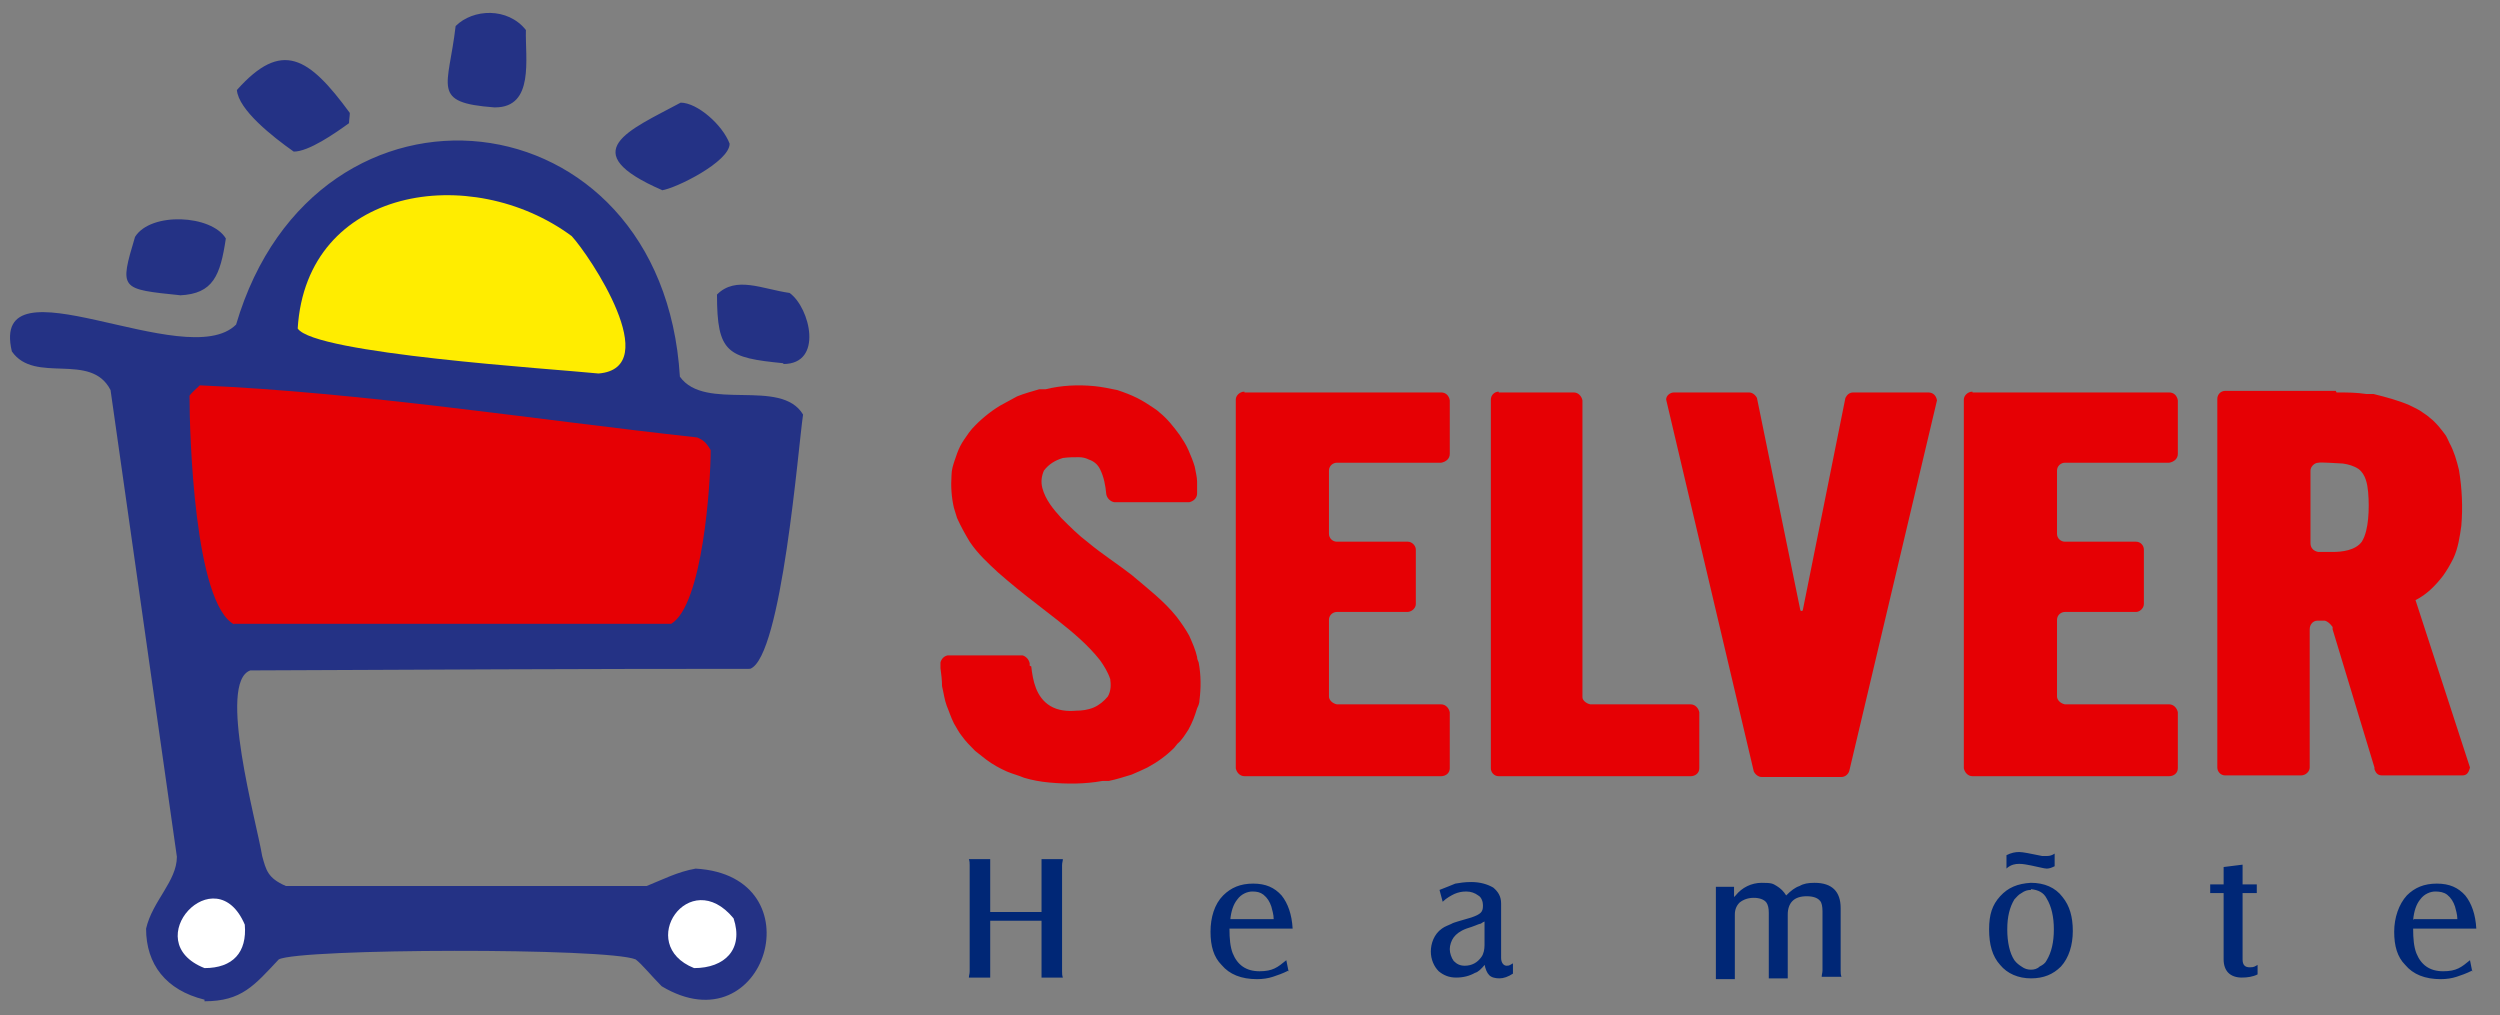 <svg xmlns="http://www.w3.org/2000/svg" id="Layer_1" viewBox="0 0 316.6 128.6"><rect x="0" y="0" width="316.6" height="128.6" fill="#808080" stroke="none"/><defs><style>      .st0 {        fill: #243285;      }      .st1 {        fill: #002776;      }      .st2 {        fill: #e60004;      }      .st3 {        display: none;      }      .st3, .st4 {        fill: #fff;      }      .st5 {        fill: #ffed00;      }    </style></defs><g><path class="st3" d="M89.9,118c-1.6-1.5-2.4.3-1.2,1.2,1.1-.1,1.3-.6,1.2-1.2M27.7,118.1c-1.1-1.8-2.4.2-1.1,1.2.8-.1,1.1-.4,1.1-1.2M87.5,36.9c.2-.7.7-1.7.9-1.9,3.8-3.8,7.8-1.8,12.1-1.2,4.6.7,8,11,2.6,14.6,1.5.9,2.4,2.3,2,4.6-.5,3.6-1.9,35.1-10.1,35.1l-61.5.2v.6c-.4,6.3,2,12.8,3,18.9,0,.3.2.6.3.9l44.5.3c2-.8,4-1.7,6.2-2.1h.8c21.4,1.1,11.7,31.9-6.3,21l-.6-.5c-.9-.9-1.7-1.9-2.6-2.8-4.7-1-37.7-.8-41.6,0-3.4,3.6-5.9,5.8-11.3,5.8h-.8c-6.4-1.7-9.9-6.2-9.9-12.4v-.8c.7-2.9,3.7-6.5,3.9-8.2l-8.3-58.1c-1.4-1.3-11.1.9-12.6-5.3-2.4-10.2,6.2-9.7,14.8-8.1-.5-1-.6-2.2-.4-3.8.2-1,.6-2.4,1.1-4.3l.4-.8c3.4-5.4,14.3-4.7,17.3.3.1.2.2.4.3.6,1.6-2.5,3.5-4.7,5.5-6.5-2.8,0-8.9-6-10.1-8.8-.6-1.3-.8-3.3.3-4.5,8.1-9.1,14.1-4.3,19.6,3.2.1.2.6,1.8.6,2,0,.8-.1,1.4-.3,2,2.5-.9,5-1.5,7.6-1.8-1.3-1.4-1.8-3.6-1.2-6.9.3-1.5.6-5.5,1.7-6.6,3.5-3.6,10.2-3.8,13.9.7,1.4,1.7.8,9.1,0,11.1-.5,1.2-1.3,2.2-2.3,3,2.6.8,5.1,2,7.5,3.5,0-2.2,1.5-4.5,5.3-6.7,1.2-.7,5-3,6.4-3,3.6,0,9.6,4.7,9.6,8.6s-2.9,5.2-5.3,6.7c-1.7,1-5.3,3.1-7.6,2.5,2,2.8,3.6,6,4.7,9.6"></path><path class="st0" d="M99.2,46.1c5.1,0,3.4-7.1.8-9-3.5-.5-6.8-2.2-9.2.2,0,7.4,1.3,8,8.4,8.7M22.8,37.4c4.2-.2,5.1-2.5,5.8-7.2-1.8-3-9.5-3.4-11.5-.2-2,6.7-1.9,6.6,5.8,7.4M83.8,24.1c1.7-.2,8.6-3.6,8.6-5.9-.9-2.4-4.1-5.2-6.2-5.2-6.5,3.5-13.6,6.2-2.3,11.1M37.2,19.2c1.9,0,5.2-2.3,7-3.6,0-.4.1-.9.1-1.3-5.2-7.1-8.6-9.3-14.3-2.9.2,2.5,4.5,5.9,7.2,7.8M62.7,13.6c5,0,3.8-6.2,3.9-9.8-2.3-2.9-6.7-2.7-8.9-.5-.9,7.8-3.2,9.7,4.9,10.3M25.9,126.6c-4.9-1.2-7.4-4.5-7.4-9,.8-3.5,3.9-6,3.9-9.1-2.8-19.7-5.6-39.4-8.4-59.1-2.5-4.9-9.6-.7-12.5-4.9-2.9-12.3,22.1,2.9,28.4-3.4,10.1-34.3,54-29.6,56.2,6.6,3.2,4.5,12.8.1,15.6,4.8-.6,4-2.7,30.7-6.7,32.2-21.1,0-42.1.1-63.3.2-4.2,1.5.8,19.2,1.5,23.5.5,1.8.7,2.8,3,3.8h45.7c2-.8,3.9-1.8,6.2-2.2,15.5.9,8.9,22.8-4.3,14.9-1.3-1.3-2.5-2.8-3.3-3.4-3.5-1.5-42.6-1.4-45.2,0-3.1,3.3-4.7,5.3-9.4,5.3"></path><path class="st4" d="M25.9,122.6c-8.6-3.4,1.4-14.2,5.1-5.5.3,3.5-1.5,5.5-5.1,5.5"></path><path class="st4" d="M87.9,122.6c-7.5-3-.6-13.1,5-6.3,1.3,3.9-1.1,6.3-5,6.3"></path><path class="st2" d="M29.7,79.1c-5.1-2.6-5.7-24.2-5.7-29,.4-.5.9-.9,1.3-1.3,20.6.9,42.1,4.3,63,6.6.6.3,1,.4,1.7,1.6,0,4.2-1,19.6-5,22,0,0-55.4,0-55.4,0Z"></path><path class="st5" d="M75.8,47.3c-5.9-.6-36-2.5-38.1-5.7,1.1-18,22-21.1,34.7-11.7,2.3,2.5,11.8,16.7,3.4,17.4"></path></g><path class="st1" d="M125.4,116.6v6.4c0,.3,0,.5,0,.8h-2.7c0-.3.1-.4.1-.8v-13.4c0-.3,0-.5-.1-.8h2.7c0,.3,0,.5,0,.8v5.9h6.5v-5.9c0-.3,0-.5,0-.8h2.7c0,.3-.1.4-.1.8v13.4c0,.3,0,.5.1.8h-2.7c0-.3,0-.4,0-.8v-6.4h-6.5ZM155.8,116.4h5.5c0-.6-.2-1.2-.3-1.6-.2-.6-.5-1.1-1-1.5-.4-.3-.8-.4-1.4-.4s-1.4.3-1.9,1c-.5.6-.8,1.5-.9,2.6M163.2,122.9c-.8.4-1.4.6-2,.8-.6.2-1.3.3-2,.3-2,0-3.5-.6-4.5-1.8-1-1-1.4-2.4-1.4-4.2s.5-3.5,1.6-4.6c1-1,2.2-1.5,3.8-1.5s2.7.5,3.6,1.5c.8,1,1.3,2.4,1.4,4.2h-8c0,1.3.1,2.3.4,3.1.6,1.5,1.7,2.3,3.4,2.3s2.3-.5,3.4-1.4l.3,1.5ZM188,116.7c-.3.1-.4.3-.6.3-.1,0-.7.3-1.7.6-.8.3-1.3.7-1.6,1.1-.3.4-.5,1-.5,1.5s.2,1.1.5,1.5c.4.4.8.6,1.4.6.9,0,1.6-.4,2.1-1.1.3-.4.4-1,.4-1.5v-3h0ZM188.1,122.1c-.5.6-.9,1-1.3,1.1-.7.4-1.5.6-2.4.6s-1.6-.3-2.2-.8c-.6-.6-1-1.5-1-2.5s.4-2.2,1.4-2.9c.4-.3.8-.4,1.2-.6.3-.2,1.2-.4,2.5-.8.6-.2,1-.4,1.2-.6.3-.3.3-.6.3-1s-.2-1-.6-1.2c-.4-.3-.9-.5-1.5-.5s-1,.1-1.5.3c-.4.2-1,.5-1.5,1l-.4-1.5c.8-.3,1.5-.6,2-.8.6-.1,1.2-.2,2-.2,1.2,0,2.1.3,2.8.7.6.5,1,1.1,1,2v6.9c0,.6.3,1,.7,1s.4-.1.8-.3v1.3c-.6.4-1.2.6-1.7.6s-1-.1-1.3-.4c-.3-.3-.5-.8-.6-1.4M219.8,113.4c.8-1,2-1.6,3.3-1.6s1.4.1,1.9.4c.5.3.9.7,1.2,1.2.6-.6,1.1-1,1.7-1.2.5-.3,1.1-.4,1.9-.4,2.2,0,3.3,1.1,3.3,3.2v7.9c0,.3,0,.5.1.8h-2.5c0-.3.1-.5.1-.8v-7.5c0-.6-.1-1.1-.3-1.3-.3-.4-.9-.6-1.7-.6s-1.4.2-1.8.6c-.4.4-.6,1-.6,1.7v7.3c0,.3,0,.5,0,.8h-2.4c0-.3,0-.4,0-.8v-7.5c0-.6-.1-1-.3-1.3-.3-.4-.9-.6-1.6-.6s-1.3.2-1.8.6c-.4.4-.6.9-.6,1.5v7.4c0,.3,0,.5,0,.8h-2.4c0-.3,0-.5,0-.8v-10.1c0-.3,0-.5,0-.8h2.3v1.3h0ZM254.1,110v-1.7c.6-.3,1.1-.4,1.6-.4s1.4.2,2.9.5c.3,0,.4,0,.7,0s.6-.1.9-.3v1.6c-.4.2-.7.3-1,.3s-1-.2-2-.4c-.5-.1-1-.2-1.5-.2-.5,0-1,.1-1.5.5M257.2,112.7c-.4,0-.8.1-1.2.4-.4.2-.6.5-.9.8-.6,1-.9,2.2-.9,3.8s.3,3,.9,3.9c.3.4.6.6.9.8.4.3.8.4,1.2.4s.8-.1,1.1-.4c.4-.2.7-.4.9-.8.6-1,.9-2.3.9-3.9s-.3-2.9-.9-3.9c-.4-.8-1.1-1.1-2-1.2M257.2,111.8c1.7,0,3.1.6,4,1.8.9,1.1,1.3,2.5,1.3,4.3s-.5,3.4-1.5,4.5c-1,1-2.2,1.5-3.8,1.5s-3-.6-3.9-1.7c-1-1.1-1.4-2.6-1.4-4.5s.4-3.1,1.4-4.2c1-1.1,2.2-1.6,3.9-1.7M281.6,113.1h-1.7v-1.1h1.7v-2.2l2.4-.3c0,.4,0,.8,0,.9v1.6h1.8v1.1h-1.8v8.4c0,.7.3,1,.9,1s.6-.1,1-.3v1.2c-.6.3-1.3.4-2,.4s-1.3-.2-1.7-.6c-.4-.4-.6-1-.6-1.7v-8.5ZM305.7,116.4h5.5c0-.6-.2-1.2-.3-1.6-.2-.6-.5-1.1-1-1.5-.4-.3-.9-.4-1.5-.4s-1.4.3-1.9,1c-.5.6-.8,1.5-.9,2.6M313.1,122.9c-.8.4-1.4.6-2,.8-.6.2-1.3.3-2,.3-2,0-3.5-.6-4.5-1.8-1-1-1.4-2.4-1.4-4.2s.6-3.5,1.6-4.6c1-1,2.2-1.5,3.8-1.5s2.7.5,3.6,1.5c.8,1,1.3,2.4,1.4,4.2h-8c0,1.3.1,2.3.4,3.1.6,1.5,1.7,2.3,3.4,2.3s2.3-.5,3.4-1.4l.3,1.5Z"></path><path class="st3" d="M45.6,174h9.3c.1,0,.3,0,.4,0-5.1-16.9-11.4-35.8-2.6-35.8h8.6c2,0,3.5,1.4,4.1,2.9v.4c.1,0,1.9,8.6,1.9,8.6l1.7-8.5.3-.8c.4-.9,1.6-2.5,3.9-2.5h9c.8.1,1.5.4,2.1.9.6-.5,1.4-.7,2.2-.8h.4s22.5,0,22.5,0c1.4,0,2.5.6,3.3,1.5.8-.8,1.8-1.4,2.9-1.5h.4s12.6,0,12.6,0c1.3,0,2.6,0,3.9.2h.9c1.6.4,3.3.8,4.9,1.5.8.3,1.6.8,2.1,1.2.4.3.8.5,1.2.9.9.8,1.7,1.8,2.3,2.7.2.3.4.7.6,1,.7,1.4,1.2,2.9,1.4,4,.5,2.5.5,5.2.4,7.6-.2,1.3-.5,3.1-1.1,4.7-.4.9-.9,1.8-1.5,2.7-.6.7-1.2,1.4-1.9,2.1l5.4,16.8c.8,2.4-1.3,5-3.7,5.3h-.4s-9.1,0-9.1,0h-.4c-1.6-.2-3.1-1.1-3.7-3.2l-.8-2.8v2.6c0,2.8-2.4,4-4.4,3.4h-9c-1-.1-2.1-.6-2.9-1.5-.8.9-1.9,1.5-3.3,1.5h-22.9c-2-.2-3.7-1.8-4-3.9v-.4s0-18.9,0-18.9c-2.6,8.7-5.6,16.9-6.4,20-.5,1.8-2.2,3.2-4.2,3.2h-9.1c-2,0-3.5-1.4-4.1-3-.6,1.6-2.1,3-4.1,3h-22.3c-1.2-.2-2.2-.7-2.9-1.5-.8.9-1.9,1.5-3.3,1.5H3.1c-2-.2-3.7-1.8-4-3.9v-.4s0-1.3,0-1.3c-.2.3-.5.6-.7.9l-.4.5c-1.1,1.1-2.5,2.2-3.9,3-.7.3-1.5.7-2.2,1-.9.3-2.1.6-3,.9l-.9.2c-2.3.3-4.7.3-6.9,0-1.1-.1-2.2-.3-3.3-.6h-.4c0-.1-2-.8-2-.8l-.4-.2c-1-.5-1.9-1-2.8-1.6-.5-.4-1.1-.8-1.5-1.2-.8-.7-1.5-1.5-2.1-2.3-.4-.5-.8-1.2-1.1-1.8-.4-.8-.8-1.8-1.1-2.6-.3-.9-.5-2-.7-2.9l-.2-2.3v-.8s.1-.9.1-.9c.4-1.5,1.6-2.7,3.1-3.1h.9c0-.1,7.6-.1,7.6-.1-1.5-1.2-3.1-2.4-4.5-3.7-1.4-1.3-2.7-2.6-3.8-4.1-.7-1-1.3-2.1-1.8-3.3v-.4c-.3-.4-.4-.9-.5-1.4-.4-1.5-.5-3.1-.3-4.9.2-1.5.7-2.9,1.3-4.3.2-.4.5-.9.7-1.2l.5-.8.3-.3.4-.5c1.1-1.3,2.4-2.4,3.9-3.3.7-.5,1.6-.9,2.4-1.3,1-.4,2.2-.8,3.2-1h.8c2.2-.5,4.4-.6,6.5-.4,1,.1,2.1.3,3.1.6,1,.3,2,.7,2.9,1.1.8.4,1.5.8,2.2,1.3.3.2.7.5,1,.7,1.2,1,2.3,2.3,3.1,3.4l.3.6v-2.7s0-.4,0-.4c.3-2.1,2-3.6,4-3.9h.4s22.5,0,22.5,0c1.4,0,2.5.6,3.3,1.5.7-.8,1.7-1.4,2.9-1.5h.4s8.6,0,8.6,0h.4c2,.2,3.7,1.8,4,3.9v.4s0,31.4,0,31.4h0ZM28.3,174.6v-22.2c-.6.3-1.2.6-1.9.6h-.4s-9.5,0-9.5,0v2.3h6.1c2,.3,3.6,1.9,3.9,3.9v.4s0,6.2,0,6.2v.4c-.3,2.1-2,3.6-4,3.9h-.4s-5.6,0-5.6,0v3.8h9.9c.7,0,1.3.3,1.9.7M111.5,174.6v-22.1c-.5.3-1.2.5-1.8.6h-.4s-9.5,0-9.5,0v2.3h6c2.2.3,3.7,2,3.9,3.9v.4s0,6.2,0,6.2v.4c-.3,2-1.9,3.6-3.9,3.9h-.4s-5.6,0-5.6,0v3.8h9.9c.6,0,1.3.3,1.8.6M-.9,166.3v-9.2c-.5.3-1,.5-1.7.6h-.4s-7.5,0-7.5,0c1,.8,2.1,1.5,3.1,2.3,2,1.6,4,3.3,5.7,5.3.3.3.5.7.8,1M-17.5,172.7c0,.8.2,1.3.3,1.6.2,0,.6.4,1.2.4h.4c-.7-.9-1.3-1.5-1.9-2"></path><path class="st2" d="M249.8,49.7h24.9c.6,0,1,.4,1.1,1v6.8c0,.6-.5,1-1.1,1.1h-13.2c-.5,0-1,.4-1,1v8c0,.6.5,1,1,1h9c.6,0,1,.5,1,1v6.9c0,.5-.5,1-1,1h-9c-.5,0-1,.4-1,1v9.7c0,.5.5.9,1,1h13.2c.6,0,1,.5,1.1,1v7.1c0,.6-.5,1-1.1,1h-24.9c-.6,0-1-.5-1.1-1v-46.7c0-.5.5-1,1.1-1M157.6,49.7h24.9c.6,0,1,.4,1.1,1v6.8c0,.6-.5,1-1.1,1.1h-13.2c-.5,0-1,.4-1,1v8c0,.6.5,1,1,1h9c.5,0,1,.5,1,1v6.9c0,.5-.5,1-1.1,1h-8.9c-.5,0-1,.4-1,1v9.7c0,.5.5.9,1,1h13.2c.6,0,1,.5,1.1,1v7.1c0,.6-.5,1-1.1,1h-24.9c-.6,0-1-.5-1.1-1v-46.7c0-.5.5-1,1.1-1M292.6,68.8c0,.6.4,1,1,1.1h1.8c1.2,0,2.9-.2,3.7-1.3.5-.8.7-1.9.8-2.9.1-1.1.1-2.2,0-3.4-.1-1-.3-2.2-1.2-2.9-.6-.4-1.3-.6-2-.7-.3,0-2.9-.2-3.1-.1-.5,0-1,.5-1,1v9.2ZM295.9,49.7c1.3,0,2.5,0,3.8.2h.9c1.6.4,3.1.8,4.5,1.4.6.3,1.3.6,1.8,1,.3.2.6.4.8.6.8.6,1.4,1.4,2,2.2.2.3.3.6.5,1,.6,1.1.9,2.2,1.2,3.4.4,2.4.5,4.8.3,7.1-.2,1.4-.4,2.8-1,4.1-.4.8-.8,1.5-1.3,2.2-1,1.3-2.1,2.4-3.5,3.1l6.9,21.2c-.2.8-.5,1-1,1h-10.1c-.5,0-.8-.2-1-.8v-.2c0,0-5.3-17.5-5.3-17.5h0c0,0,0,0,0,0v-.3c-.3-.4-.6-.7-1-.8h-.9c-.6,0-1,.5-1,1.1v18.5-1c0,.5-.5,1-1.1,1h-9.6c-.6,0-1-.5-1-1v-46.7c0-.5.4-1,1-1h14ZM245.3,50.7l-11.1,46.9c-.1.4-.5.8-1,.8h-10.1c-.4,0-.8-.3-1-.7l-11.1-47.1c0-.5.5-.9,1-.9h9.5c.4,0,.8.3,1,.7l5.5,26.9c.1.1.2.1.3,0l5.4-26.9c.2-.4.5-.7,1-.7h9.5c.6,0,1,.4,1.1,1M189.8,49.7h9.5c.6,0,1,.5,1.1,1v37.6c0,.4.5.8,1,.9h12.7c.6,0,1,.5,1.1,1v7.1c0,.6-.5,1-1.1,1h-24.3c-.6,0-1-.5-1-1v-46.7c0-.5.4-1,1-1M130.6,84.4c.2,1.8.6,3.9,2.4,5,1,.6,2.2.7,3.3.6.7,0,1.5-.1,2.2-.4.7-.3,1.3-.8,1.8-1.4.4-.7.4-1.5.3-2.2-.3-.9-.8-1.7-1.3-2.4-1.5-1.9-3.4-3.5-5.3-5-.9-.7-1.8-1.4-2.7-2.1-1.7-1.3-3.3-2.6-4.9-4-1.3-1.2-2.6-2.4-3.6-3.9-.6-1-1.1-1.9-1.6-3-.1-.4-.3-.9-.4-1.3-.3-1.3-.4-2.7-.3-4.1,0-.7.2-1.3.4-1.9.2-.6.4-1.2.7-1.8.3-.6.7-1.1,1.1-1.7l.4-.5c1-1.1,2.2-2.1,3.5-2.9.7-.4,1.5-.8,2.2-1.2,1-.4,1.8-.6,2.8-.9h.8c2-.5,4.1-.6,6.2-.4,1,.1,1.9.3,2.9.5.9.3,1.7.6,2.5,1,.8.4,1.4.8,2,1.2.3.2.6.4.8.6,1,.8,1.8,1.8,2.6,2.9.4.6.8,1.2,1.1,1.9.3.7.6,1.4.8,2.1.1.6.3,1.3.3,1.9,0,.4,0,.8,0,1.1v.4c0,.6-.5,1-1,1.1h-9.5c-.5-.1-.9-.5-1-1-.1-1.1-.3-2.2-.8-3.2-.3-.6-.8-1-1.4-1.2-.4-.2-.8-.3-1.3-.3-.6,0-1.3,0-2,.1-1,.3-1.8.8-2.4,1.6-.3.7-.4,1.4-.2,2.2.4,1.5,1.4,2.7,2.4,3.8,1.1,1.1,2.2,2.2,3.4,3.1,1.8,1.5,3.7,2.7,5.5,4.1,2,1.7,4.1,3.3,5.7,5.3.6.8,1.1,1.5,1.6,2.4.4.9.8,1.8,1,2.7,0,.3.1.4.2.7.3,1.6.3,3.2.1,4.8,0,.3-.1.6-.3,1-.3,1-.6,1.8-1.1,2.7-.4.6-.8,1.3-1.4,1.8l-.4.5c-1,1-2.1,1.8-3.4,2.5-.6.3-1.3.6-2,.9-1,.3-1.9.6-2.9.8h-.8c-2.2.4-4.5.4-6.7.2-1.1-.1-2.2-.3-3.2-.6-.7-.3-1.5-.5-2.2-.8-.9-.4-1.8-.9-2.6-1.5-.5-.4-1-.8-1.4-1.1-.6-.6-1.2-1.2-1.7-1.9-.4-.5-.7-1.1-1-1.6-.4-.8-.6-1.5-.9-2.2-.3-.8-.4-1.7-.6-2.5,0-.8-.1-1.5-.2-2.3v-.7c.1-.4.4-.8.9-.9h9.5c.4.1.8.5.9,1v.3h0Z"></path></svg>